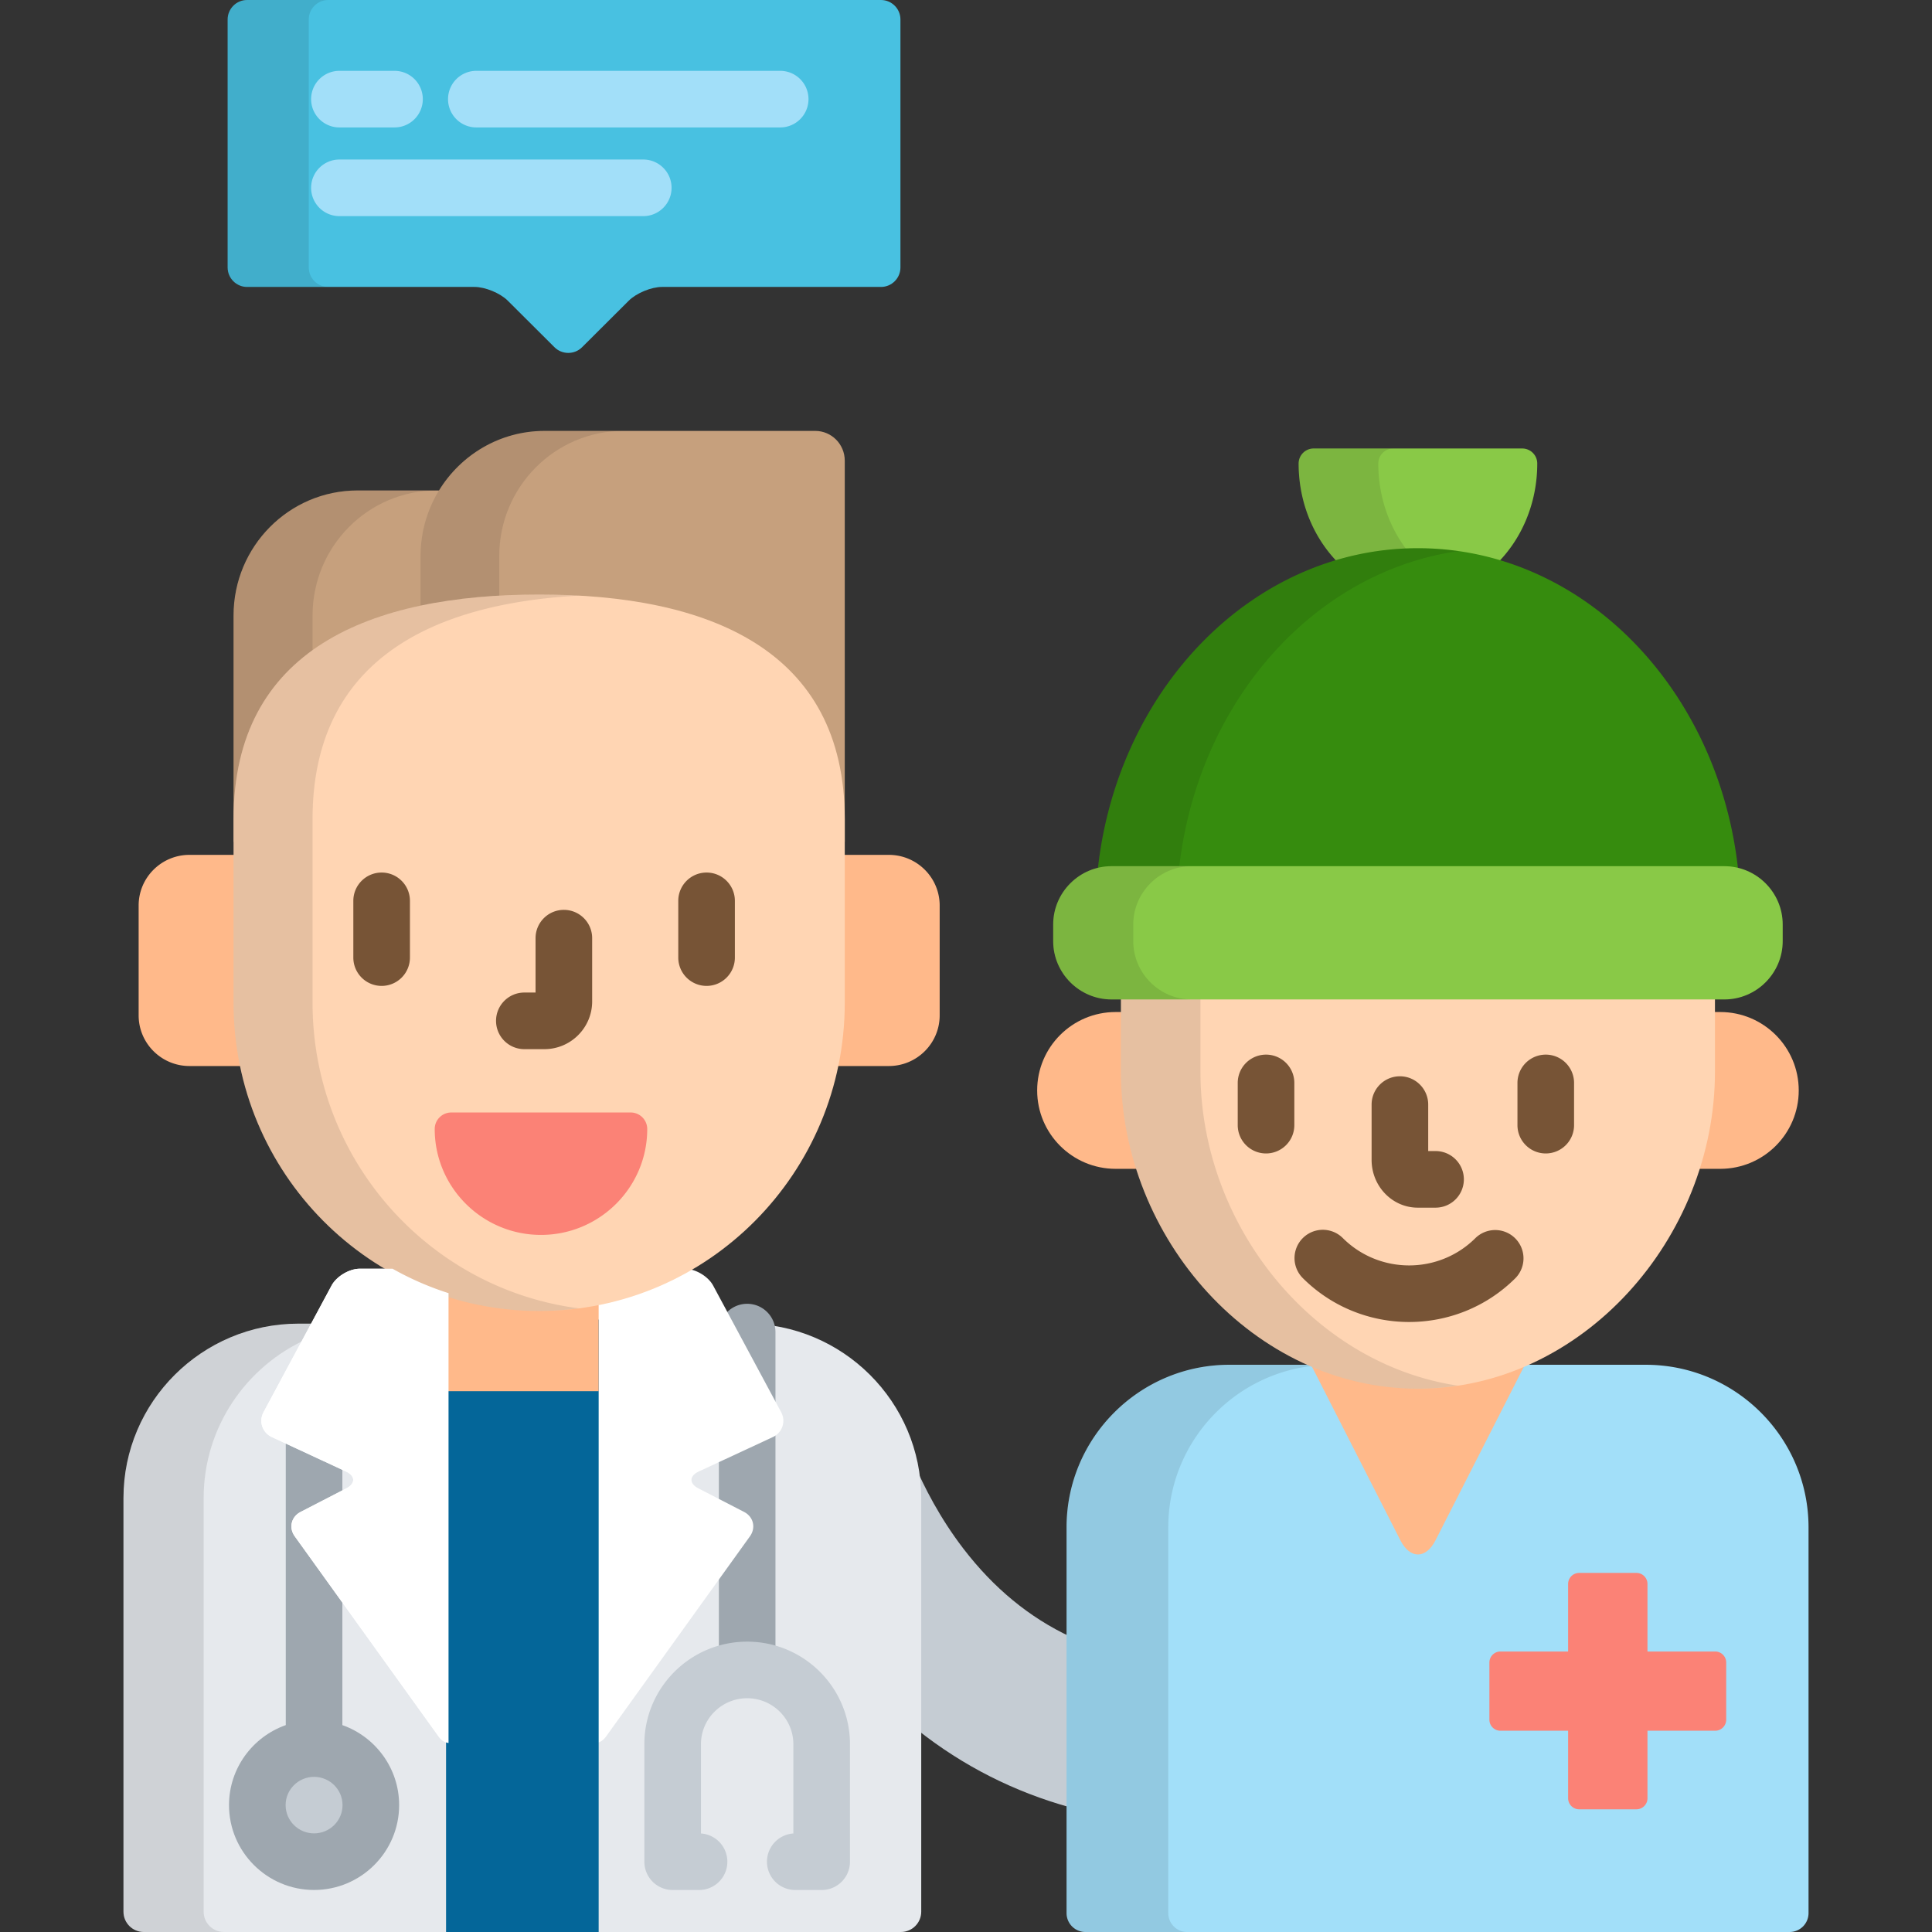 <svg xmlns="http://www.w3.org/2000/svg" viewBox="0 0 512.001 512.001"><rect x="0" y="0" width="512.001" height="512.001" fill="#333333" stroke="none"/><path d="M238.627 5.151c0-2.833-2.319-5.151-5.154-5.151H65.482c-2.834 0-5.154 2.318-5.154 5.151v65.741c0 2.833 2.319 5.15 5.154 5.15h60.275c2.835 0 6.796 1.637 8.804 3.637l12.389 12.347c2.008 2 5.292 2 7.3 0l12.389-12.347c2.007-2 5.969-3.637 8.804-3.637h58.029c2.835 0 5.154-2.317 5.154-5.15l.001-65.741z" fill="#48C1E1"/><path d="M81.826 70.893V5.151C81.826 2.318 84.145 0 86.98 0H65.482c-2.834 0-5.154 2.318-5.154 5.151v65.741c0 2.833 2.319 5.15 5.154 5.15H86.98c-2.835.001-5.154-2.316-5.154-5.149z" opacity="0.1"/><path d="M283.713 478.999v-45.224c-10.879-5.087-20.38-12.889-28.415-23.38-6.204-8.099-10.422-16.361-13.109-22.671.615 2.996.938 6.097.938 9.271v61.433c12.089 9.581 25.709 16.471 40.586 20.571z" fill="#C5CCD3"/><path d="M38.114 512c-2.978 0-5.393-2.407-5.393-5.374v-109.63c0-25.485 20.806-46.217 46.382-46.217h118.652c25.575 0 46.381 20.731 46.381 46.217v109.63c0 2.967-2.413 5.374-5.393 5.374H38.114z" fill="#E6E9ED"/><path d="M81.407 354.826l2.174-4.047h-4.478c-25.576 0-46.382 20.731-46.382 46.217v109.63c0 2.967 2.414 5.374 5.393 5.374h21.247c-2.978 0-5.393-2.407-5.393-5.374v-109.63c0-18.763 11.284-34.936 27.439-42.17z" opacity="0.1"/><path d="M205.508 373.54v-20.522a7.5 7.5 0 0 0-7.5-7.5 7.48 7.48 0 0 0-5.964 2.965l13.464 25.057zm-1.126 6.4l-13.874 6.445v11.972l6.224 3.212c.941.485 1.583 1.269 1.808 2.205.225.936.01 1.922-.605 2.779l-7.427 10.333v20.35a27.186 27.186 0 0 1 15 0v-58.097c-.32.322-.693.599-1.126.801z" fill="#9EA7AF"/><path d="M217.75 500.873h-6.992a7.5 7.5 0 0 1-.508-14.983v-23.663c0-6.713-5.492-12.174-12.243-12.174s-12.244 5.461-12.244 12.174v23.663a7.5 7.5 0 0 1-.507 14.983h-6.993a7.5 7.5 0 0 1-7.5-7.5v-31.146c0-14.983 12.222-27.174 27.244-27.174 15.021 0 27.243 12.19 27.243 27.174v31.146c0 4.143-3.357 7.5-7.5 7.5z" fill="#C5CCD3"/><ellipse cx="83.231" cy="478.37" rx="15.04" ry="14.988" fill="#C5CCD3"/><path d="M90.733 457.171v-34.189l-11.809-16.431c-.616-.856-.831-1.843-.606-2.777.225-.938.867-1.721 1.809-2.206l10.606-5.473v-7.675l-15-6.968v75.719c-8.753 3.09-15.042 11.426-15.042 21.203 0 12.4 10.112 22.488 22.542 22.488s22.543-10.088 22.543-22.488c0-9.776-6.29-18.112-15.043-21.203zm-7.5 28.692c-4.159 0-7.542-3.359-7.542-7.488s3.383-7.488 7.542-7.488 7.543 3.359 7.543 7.488-3.384 7.488-7.543 7.488z" fill="#9EA7AF"/><path d="M188.998 340.7c-1.291-2.401-4.532-4.361-7.291-4.453a78.966 78.966 0 0 1-23.717 8.712v116.95c.949-.115 1.872-.673 2.592-1.675l38.165-53.099c1.628-2.269.929-5.174-1.557-6.456l-12.099-6.243c-2.486-1.282-2.444-3.296.093-4.476l19.618-9.114c2.538-1.178 3.532-4.153 2.212-6.613L188.998 340.7zm-84.968-4.471h-8.678c-2.798 0-6.171 2.012-7.491 4.471l-18.018 33.533c-1.322 2.46-.327 5.436 2.21 6.613l19.619 9.114c2.538 1.18 2.58 3.193.094 4.476l-12.099 6.243c-2.487 1.282-3.187 4.188-1.556 6.456l38.162 53.099c.722 1.002 1.646 1.56 2.593 1.675V342.7a79.22 79.22 0 0 1-14.836-6.471z" fill="#FFFFFF"/><path fill="#046699" d="M118.211 349.7H158.651V512H118.211z"/><path d="M142.884 346.422a79.057 79.057 0 0 1-24.672-3.945v26.209h40.435v-23.845a79.383 79.383 0 0 1-15.763 1.581zm-79.99-80.688v-39.186H50.22c-7.444 0-13.479 6.014-13.479 13.43v29.1c0 7.417 6.035 13.431 13.479 13.431h14.424a81.33 81.33 0 0 1-1.75-16.775zm172.653-39.185h-12.675v39.186a81.32 81.32 0 0 1-1.751 16.774h14.425c7.443 0 13.478-6.014 13.478-13.431v-29.1c.001-7.415-6.034-13.429-13.477-13.429z" fill="#FFB98A"/><path d="M216.047 114.196h-71.733c-11.811 0-22.184 6.32-27.977 15.781H94.754c-18.145 0-32.861 14.839-32.861 33.143v59.974h1v-5.982c0-20.684 7.824-36.111 23.255-45.851 13.359-8.432 32.448-12.707 56.735-12.707 24.286 0 43.374 4.275 56.733 12.707 15.431 9.739 23.255 25.166 23.255 45.851v5.982h1V122.087c.002-4.357-3.501-7.891-7.824-7.891z" fill="#C6A07D"/><path d="M62.894 217.111c0-19.139 6.712-33.766 19.936-43.561v-10.43c0-18.304 14.716-33.143 32.861-33.143H94.754c-18.145 0-32.861 14.839-32.861 33.143v59.974h1v-5.983h.001z" opacity="0.1"/><path d="M132.308 158.855v-11.516c0-18.275 14.743-33.143 32.861-33.143h-20.854c-18.118 0-32.861 14.867-32.861 33.143v14.193c6.356-1.359 13.315-2.252 20.854-2.677z" opacity="0.1"/><path d="M223.873 265.734c0 45.115-36.261 81.688-80.988 81.688-44.73 0-80.991-36.572-80.991-81.688v-48.623c0-45.112 36.26-59.558 80.991-59.558 44.727 0 80.988 14.445 80.988 59.558v48.623z" fill="#FFD5B3"/><path d="M82.83 265.734v-48.623c0-41.532 30.741-57.059 70.522-59.266a190.115 190.115 0 0 0-10.468-.292c-44.73 0-80.991 14.445-80.991 59.558v48.623c0 45.115 36.26 81.688 80.991 81.688 3.55 0 7.039-.256 10.468-.702-39.781-5.183-70.522-39.45-70.522-80.986z" opacity="0.1"/><path d="M144.274 278.036h-5.317c-4.142 0-7.5-3.357-7.5-7.5s3.358-7.5 7.5-7.5h2.971v-14.411c0-4.143 3.358-7.5 7.5-7.5s7.5 3.357 7.5 7.5v16.761c0 6.975-5.676 12.65-12.654 12.65zm42.976-16.761a7.5 7.5 0 0 1-7.5-7.5v-15.04c0-4.143 3.358-7.5 7.5-7.5s7.5 3.357 7.5 7.5v15.04a7.5 7.5 0 0 1-7.5 7.5zm-86.113 0a7.5 7.5 0 0 1-7.5-7.5v-15.04c0-4.143 3.358-7.5 7.5-7.5s7.5 3.357 7.5 7.5v15.04a7.5 7.5 0 0 1-7.5 7.5z" fill="#775436"/><path d="M143.364 327.264c-15.527 0-28.16-12.588-28.16-28.061 0-2.422 1.97-4.383 4.401-4.383h47.52a4.39 4.39 0 0 1 4.4 4.383c-.001 15.473-12.632 28.061-28.161 28.061z" fill="#FB8276"/><path d="M436.143 361.681h-33.484c-8.535 3.496-17.604 5.338-26.887 5.338s-18.353-1.842-26.888-5.338h-23.095c-23.788 0-43.139 19.331-43.139 43.092V506.99a5.012 5.012 0 0 0 5.016 5.011h186.6a5.011 5.011 0 0 0 5.015-5.011V404.772c-.001-23.76-19.352-43.091-43.138-43.091z" fill="#A2DFF9"/><path d="M349.245 361.834c-.121-.049-.24-.104-.361-.153h-23.095c-23.788 0-43.139 19.331-43.139 43.092V506.99a5.012 5.012 0 0 0 5.016 5.011h26.952a5.012 5.012 0 0 1-5.016-5.011V404.772c0-22.583 17.485-41.153 39.643-42.938z" opacity="0.1"/><path d="M298.058 284.002v-15.805h-2.401c-11.486 0-20.798 9.305-20.798 20.779 0 11.478 9.311 20.778 20.798 20.778h6.526c-2.686-8.337-4.125-17.045-4.125-25.752zm157.82-15.805h-2.395v15.805c0 8.707-1.439 17.415-4.125 25.753h6.52c11.49 0 20.806-9.301 20.806-20.778.001-11.475-9.316-20.78-20.806-20.78zm-75.433 139.967l23.663-46.483h-1.45c-8.535 3.496-17.604 5.338-26.887 5.338s-18.353-1.842-26.888-5.338h-1.448l23.662 46.483c2.572 5.05 6.778 5.05 9.348 0z" fill="#FFB98A"/><path d="M355.153 149.645a75.974 75.974 0 0 1 41.235 0c6.729-6.496 11.002-16.098 11.002-26.803a3.989 3.989 0 0 0-3.989-3.987h-55.26a3.988 3.988 0 0 0-3.99 3.987c0 10.706 4.272 20.308 11.002 26.803z" fill="#89C947"/><path d="M355.153 149.645a75.906 75.906 0 0 1 18.526-2.821c-5.212-6.312-8.416-14.728-8.416-23.981a3.988 3.988 0 0 1 3.99-3.987h-21.112a3.988 3.988 0 0 0-3.99 3.987c0 10.705 4.272 20.307 11.002 26.802z" opacity="0.1"/><path d="M297.058 263.317v20.685c0 44.231 35.24 84.017 78.713 84.017 43.471 0 78.712-39.785 78.712-84.017v-20.685H297.058z" fill="#FFD5B3"/><g opacity="0.1"><path d="M318.132 284.002v-20.685h-21.074v20.685c0 44.231 35.24 84.017 78.713 84.017a70.72 70.72 0 0 0 10.537-.813c-38.488-5.787-68.176-42.61-68.176-83.204z"/></g><g><path d="M380.44 320.043h-4.725c-6.741 0-12.225-5.675-12.225-12.65v-14.666c0-4.143 3.358-7.5 7.5-7.5s7.5 3.357 7.5 7.5v12.316h1.949a7.5 7.5 0 0 1 7.5 7.5 7.499 7.499 0 0 1-7.499 7.5zm-44.928-14.366a7.5 7.5 0 0 1-7.5-7.5v-11.19a7.5 7.5 0 0 1 15 0v11.19a7.5 7.5 0 0 1-7.5 7.5zm74.131 0a7.5 7.5 0 0 1-7.5-7.5v-11.19a7.5 7.5 0 0 1 15 0v11.19a7.5 7.5 0 0 1-7.5 7.5zm-36.207 44.665c-10.213 0-20.422-3.882-28.197-11.649a7.5 7.5 0 0 1 10.601-10.612c9.702 9.692 25.489 9.693 35.192-.001a7.501 7.501 0 0 1 10.6 10.613c-7.771 7.765-17.985 11.649-28.196 11.649z" fill="#775436"/></g><path d="M294.566 230.683h162.409c1.283 0 2.523.176 3.717.474-4.938-48.348-41.07-85.875-84.921-85.875-43.852 0-79.985 37.527-84.922 85.875a15.265 15.265 0 0 1 3.717-.474z" fill="#368C0E"/><path d="M294.566 230.683h17.846c4.7-44.107 35.36-79.113 74.108-84.639a76.104 76.104 0 0 0-10.749-.763c-43.852 0-79.985 37.527-84.922 85.875a15.314 15.314 0 0 1 3.717-.473z" opacity="0.1"/><path d="M472.437 249.411c0 8.499-6.958 15.453-15.462 15.453H294.566c-8.504 0-15.461-6.954-15.461-15.453V245c0-8.499 6.957-15.453 15.461-15.453h162.409c8.504 0 15.462 6.954 15.462 15.453v4.411z" fill="#89C947"/><g opacity="0.1"><path d="M300.325 249.411V245c0-8.499 6.957-15.453 15.461-15.453h-21.22c-8.504 0-15.461 6.954-15.461 15.453v4.411c0 8.499 6.957 15.453 15.461 15.453h21.22c-8.504 0-15.461-6.954-15.461-15.453z"/></g><path d="M418.498 479.486a2.933 2.933 0 0 1-2.931-2.926v-17.897h-17.93a2.931 2.931 0 0 1-2.931-2.927v-15.145a2.93 2.93 0 0 1 2.931-2.925h17.93v-17.9a2.932 2.932 0 0 1 2.931-2.925h15.174a2.93 2.93 0 0 1 2.929 2.925v17.9h17.932a2.928 2.928 0 0 1 2.929 2.925v15.145a2.931 2.931 0 0 1-2.929 2.927h-17.932v17.897a2.932 2.932 0 0 1-2.929 2.926h-15.174z" fill="#FB8276"/><g><path d="M104.55 33.772H89.948c-4.142 0-7.5-3.357-7.5-7.5s3.358-7.5 7.5-7.5h14.602a7.5 7.5 0 0 1 7.5 7.5 7.5 7.5 0 0 1-7.5 7.5zm102.21 0h-80.524c-4.142 0-7.5-3.357-7.5-7.5s3.358-7.5 7.5-7.5h80.524c4.142 0 7.5 3.357 7.5 7.5s-3.358 7.5-7.5 7.5zm-36.288 23.503H89.948c-4.142 0-7.5-3.357-7.5-7.5s3.358-7.5 7.5-7.5h80.524c4.142 0 7.5 3.357 7.5 7.5s-3.358 7.5-7.5 7.5z" fill="#A2DFF9"/></g><path d="M104.03 336.229h-8.678c-2.798 0-6.171 2.012-7.491 4.471l-18.018 33.533c-1.322 2.46-.327 5.436 2.21 6.613l19.619 9.114c2.538 1.18 2.58 3.193.094 4.476l-12.099 6.243c-2.487 1.282-3.187 4.188-1.556 6.456l38.162 53.099c.722 1.002 1.646 1.56 2.593 1.675V342.7a79.22 79.22 0 0 1-14.836-6.471z" fill="#FFFFFF"/></svg>